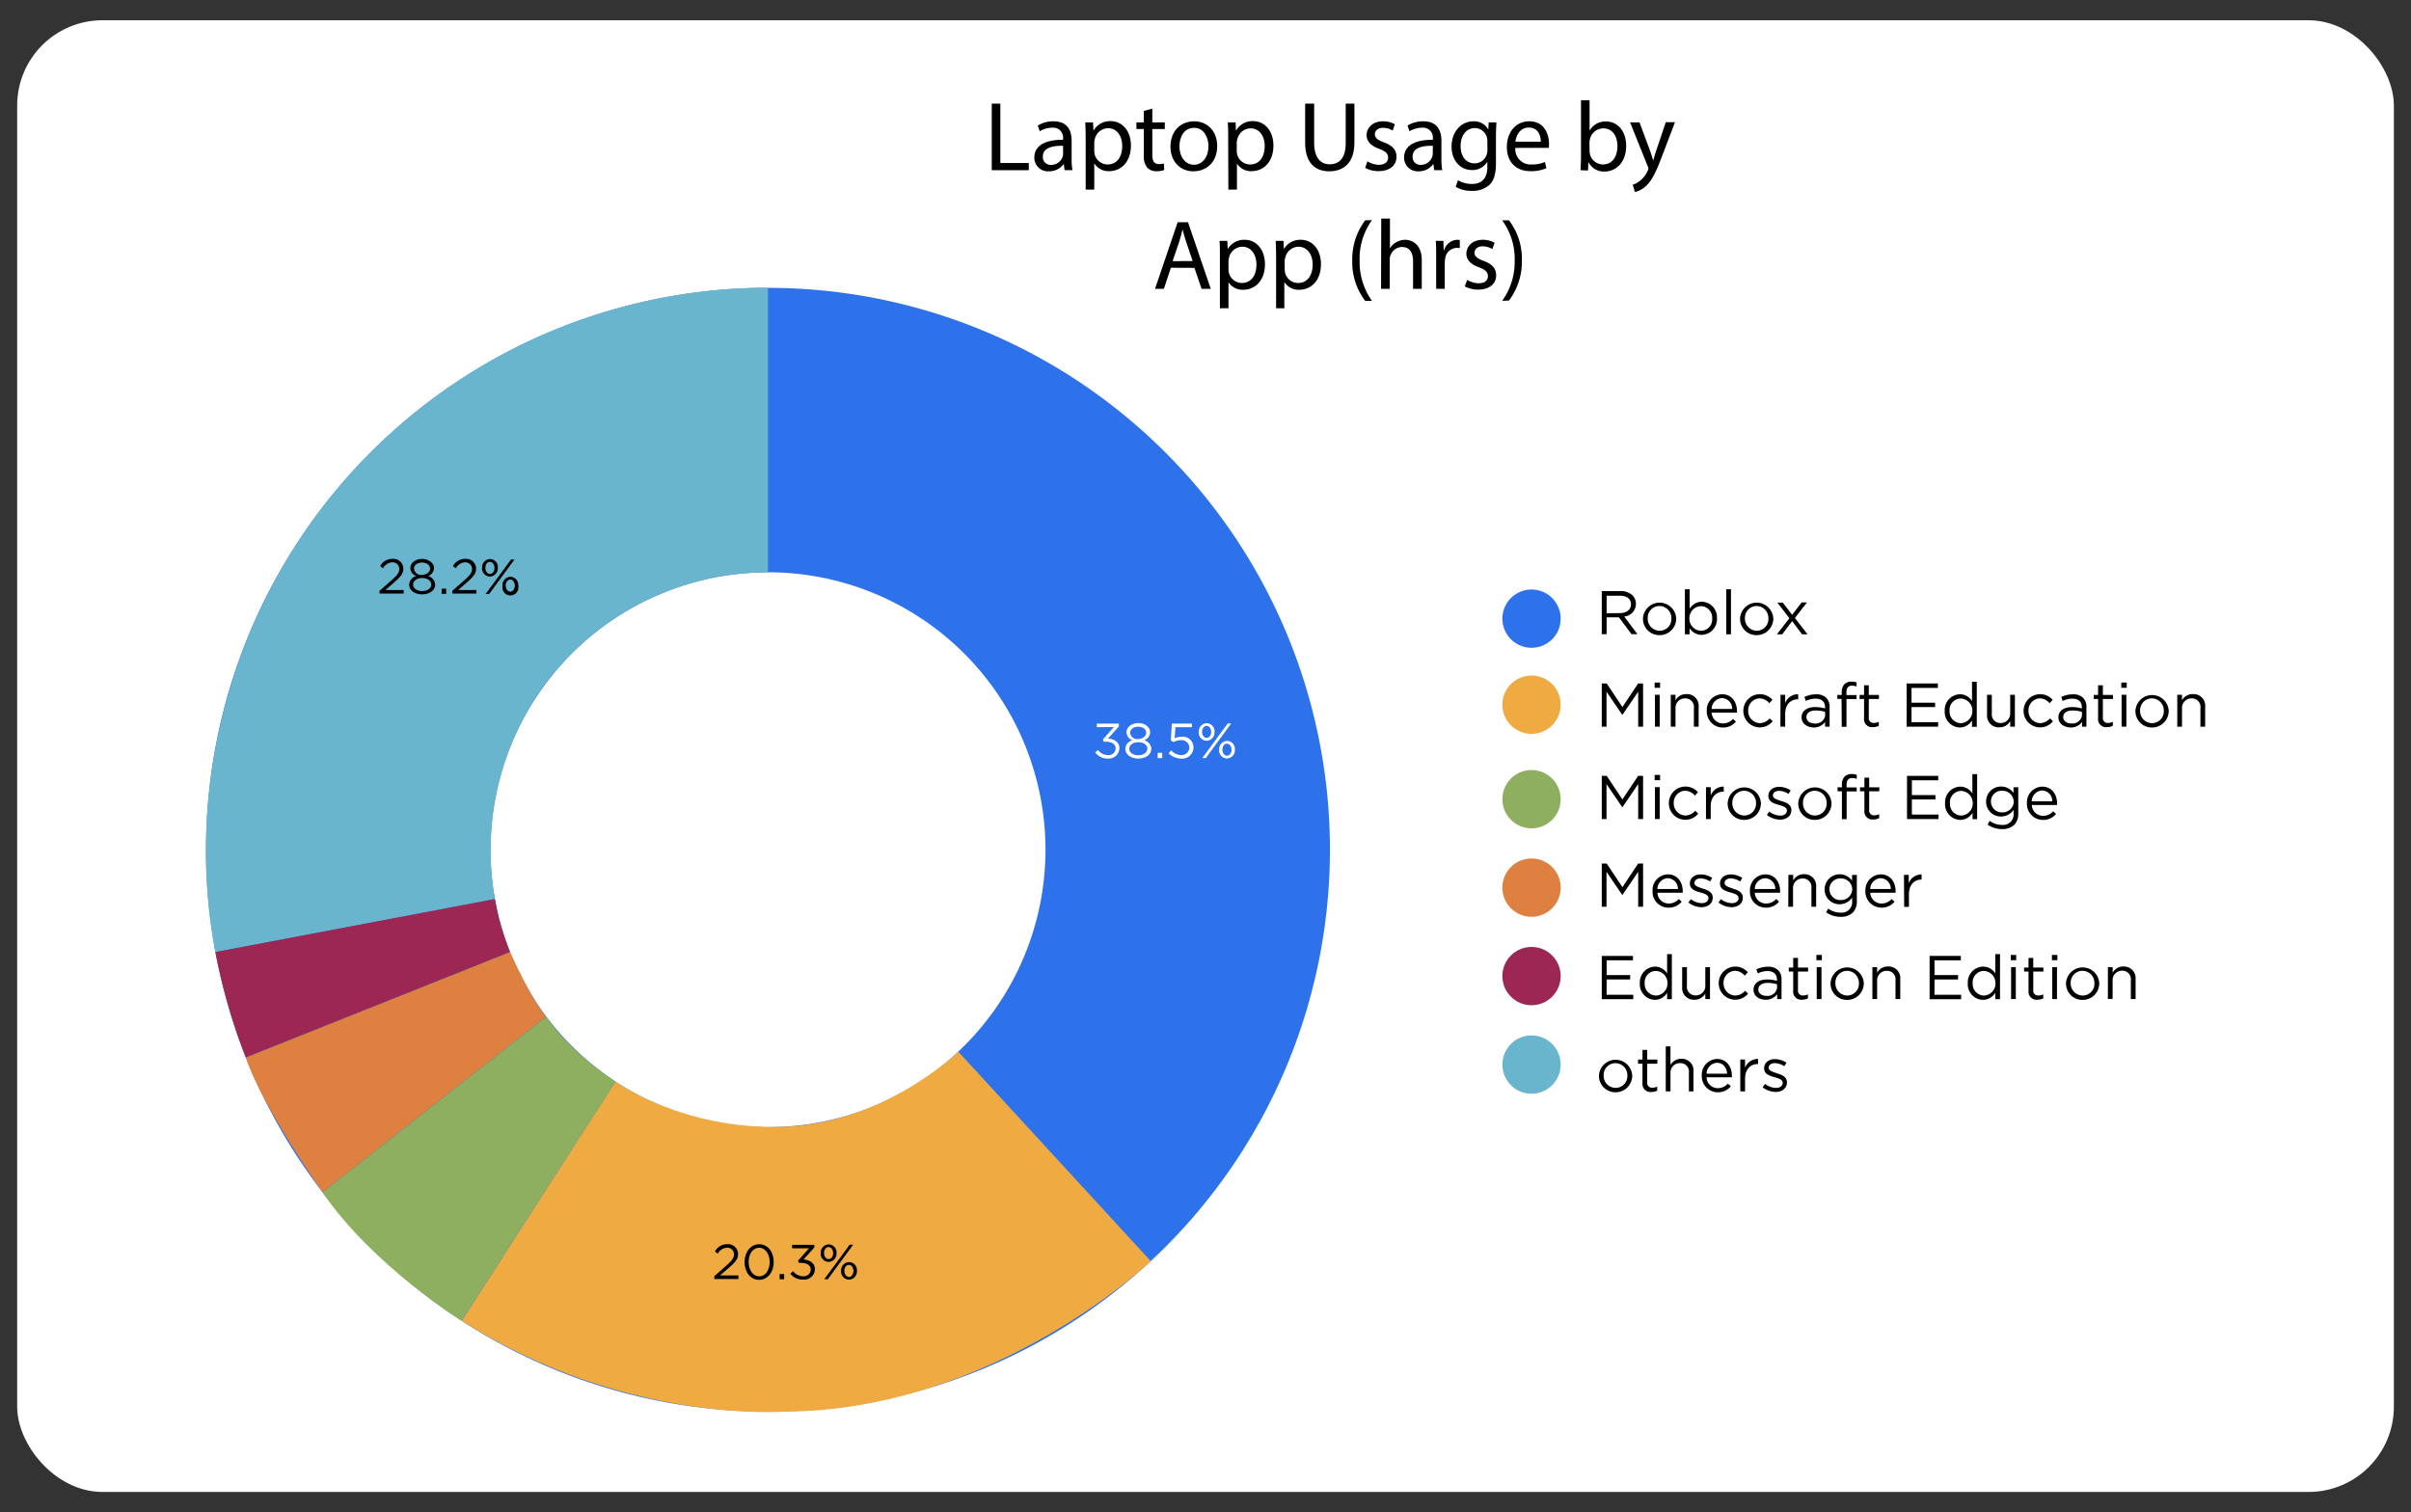 <svg xmlns="http://www.w3.org/2000/svg" id="Capa_1" data-name="Capa 1" viewBox="0 0 601 377"><rect x="0" y="0" width="601" height="377" fill="#333333" stroke="none"/><defs><style>.cls-1{fill:#fff;}.cls-2{fill:#2d72eb;}.cls-3{fill:#efab41;}.cls-4{fill:#8daf5f;}.cls-5{fill:#de8040;}.cls-6{fill:#9d2753;}.cls-7{fill:#69b5ce;}</style></defs><rect class="cls-1" x="4.28" y="5.05" width="592.45" height="366.9" rx="21.27"></rect><path class="cls-2" d="M191.44,71.76A140.08,140.08,0,1,0,331.52,211.84,140.08,140.08,0,0,0,191.44,71.76Zm0,209.25a69.17,69.17,0,1,1,69.17-69.17A69.17,69.17,0,0,1,191.44,281Z"></path><circle class="cls-2" cx="381.77" cy="154.23" r="7.27"></circle><circle class="cls-3" cx="381.77" cy="175.68" r="7.27"></circle><circle class="cls-4" cx="381.77" cy="199.24" r="7.27"></circle><circle class="cls-5" cx="381.77" cy="221.29" r="7.27"></circle><circle class="cls-6" cx="381.77" cy="243.34" r="7.27"></circle><circle class="cls-7" cx="381.77" cy="265.4" r="7.27"></circle><path class="cls-7" d="M191.44,71.76v70.91a80.63,80.63,0,0,0-14.35,1.49,74,74,0,0,0-19.63,7.42c-5.33,2.9-18.68,11.65-26.84,27.28a70.3,70.3,0,0,0-7.25,45.28L53.68,237.36a136.9,136.9,0,0,1-2.22-18.72A140.66,140.66,0,0,1,55.58,178a142.31,142.31,0,0,1,22.66-48.71,140,140,0,0,1,113.2-57.56Z"></path><path class="cls-6" d="M123.37,224.14,53.68,237.36c.69,3.56,1.55,7.33,2.63,11.27a153.28,153.28,0,0,0,4.95,15l65.89-26.3a63.15,63.15,0,0,1-2.42-7.11A61.41,61.41,0,0,1,123.37,224.14Z"></path><path class="cls-5" d="M127.15,237.36s4.84,11,9,16.1L80.4,297.24S65.54,276.3,61.26,263.66Z"></path><path class="cls-4" d="M136.19,253.46s5.24,8.3,17.27,16.19l-38.41,59.62s-22-13.58-34.65-32Z"></path><path class="cls-3" d="M153.46,269.65s16.59,12.1,41.88,11.25,43.53-18.72,43.53-18.72l48,52.24s-39.14,37.2-91,37.5c0,0-40.24,3.27-80.77-22.65Z"></path><path d="M247.22,25.84h2.14v14.8h7.09v1.79h-9.23Z"></path><path d="M265.36,42.43l-.17-1.5h-.07a4.45,4.45,0,0,1-3.65,1.78,3.4,3.4,0,0,1-3.64-3.43c0-2.88,2.56-4.46,7.16-4.43V34.6a2.46,2.46,0,0,0-2.71-2.76,6,6,0,0,0-3.1.89l-.49-1.43a7.37,7.37,0,0,1,3.91-1.06c3.65,0,4.53,2.49,4.53,4.88v4.46a16.47,16.47,0,0,0,.2,2.85ZM265,36.35c-2.36-.05-5.05.37-5.05,2.69A1.92,1.92,0,0,0,262,41.1a3,3,0,0,0,2.88-2,2.38,2.38,0,0,0,.12-.69Z"></path><path d="M270.63,34.41c0-1.53-.05-2.76-.1-3.89h1.94l.1,2h.05a4.7,4.7,0,0,1,4.24-2.32c2.88,0,5.05,2.44,5.05,6.06,0,4.29-2.62,6.41-5.42,6.41a4.16,4.16,0,0,1-3.67-1.88h-.05v6.48h-2.14Zm2.14,3.17a4.84,4.84,0,0,0,.1.89A3.35,3.35,0,0,0,276.12,41c2.29,0,3.62-1.88,3.62-4.61,0-2.39-1.26-4.43-3.55-4.43a3.45,3.45,0,0,0-3.27,2.68,3.25,3.25,0,0,0-.15.89Z"></path><path d="M287.24,27.09v3.43h3.11v1.64h-3.11v6.43c0,1.48.42,2.32,1.63,2.32a5,5,0,0,0,1.25-.15l.1,1.62a5.12,5.12,0,0,1-1.92.3,3,3,0,0,1-2.34-.91,4.44,4.44,0,0,1-.83-3.1V32.16h-1.85V30.52h1.85V27.66Z"></path><path d="M303.42,36.38c0,4.4-3.05,6.33-5.94,6.33-3.22,0-5.71-2.37-5.71-6.14,0-4,2.61-6.33,5.91-6.33S303.42,32.73,303.42,36.38ZM294,36.5c0,2.61,1.5,4.58,3.62,4.58s3.62-1.95,3.62-4.63c0-2-1-4.58-3.57-4.58S294,34.23,294,36.5Z"></path><path d="M306.15,34.41c0-1.53,0-2.76-.1-3.89H308l.09,2h.05a4.7,4.7,0,0,1,4.24-2.32c2.88,0,5.05,2.44,5.05,6.06,0,4.29-2.61,6.41-5.42,6.41a4.16,4.16,0,0,1-3.67-1.88h0v6.48h-2.14Zm2.14,3.17a4.84,4.84,0,0,0,.1.89A3.35,3.35,0,0,0,311.64,41c2.29,0,3.62-1.88,3.62-4.61C315.26,34,314,32,311.71,32a3.46,3.46,0,0,0-3.27,2.68,3.25,3.25,0,0,0-.15.89Z"></path><path d="M327.59,25.84v9.82c0,3.72,1.65,5.3,3.86,5.3,2.47,0,4-1.63,4-5.3V25.84h2.17v9.67c0,5.1-2.68,7.2-6.28,7.2-3.4,0-6-2-6-7.1V25.84Z"></path><path d="M340.85,40.22a5.69,5.69,0,0,0,2.86.86c1.58,0,2.31-.79,2.31-1.77s-.61-1.6-2.21-2.2c-2.14-.76-3.15-1.94-3.15-3.37,0-1.92,1.55-3.5,4.11-3.5a6,6,0,0,1,2.93.74l-.54,1.58a4.61,4.61,0,0,0-2.44-.69c-1.28,0-2,.74-2,1.62s.71,1.43,2.26,2c2.07.79,3.13,1.83,3.13,3.6,0,2.09-1.63,3.57-4.46,3.57a6.85,6.85,0,0,1-3.35-.81Z"></path><path d="M357.5,42.43l-.18-1.5h-.07a4.43,4.43,0,0,1-3.64,1.78A3.4,3.4,0,0,1,350,39.28c0-2.88,2.56-4.46,7.17-4.43V34.6a2.46,2.46,0,0,0-2.71-2.76,6,6,0,0,0-3.11.89l-.49-1.43a7.44,7.44,0,0,1,3.92-1.06c3.64,0,4.53,2.49,4.53,4.88v4.46a16.47,16.47,0,0,0,.2,2.85Zm-.32-6.08c-2.37-.05-5.05.37-5.05,2.69a1.91,1.91,0,0,0,2,2.06,3,3,0,0,0,2.88-2,2.1,2.1,0,0,0,.13-.69Z"></path><path d="M373,30.52c0,.86-.1,1.82-.1,3.27v6.92c0,2.73-.54,4.41-1.7,5.44a6.27,6.27,0,0,1-4.33,1.43,7.71,7.71,0,0,1-4-1l.55-1.65a6.69,6.69,0,0,0,3.49.93c2.22,0,3.84-1.16,3.84-4.16V40.39h-.05a4.23,4.23,0,0,1-3.79,2c-3,0-5.07-2.51-5.07-5.81,0-4,2.63-6.33,5.37-6.33A4,4,0,0,1,371,32.31H371l.09-1.79Zm-2.24,4.7a3.4,3.4,0,0,0-.12-1,3.14,3.14,0,0,0-3-2.29c-2.07,0-3.55,1.75-3.55,4.51,0,2.34,1.18,4.28,3.52,4.28a3.17,3.17,0,0,0,3-2.21,3.88,3.88,0,0,0,.17-1.16Z"></path><path d="M377.73,36.87A3.82,3.82,0,0,0,381.82,41a7.93,7.93,0,0,0,3.3-.62l.36,1.55a9.51,9.51,0,0,1-4,.74c-3.67,0-5.86-2.41-5.86-6s2.12-6.43,5.59-6.43c3.89,0,4.92,3.43,4.92,5.62a7.38,7.38,0,0,1-.07,1Zm6.35-1.55c0-1.38-.57-3.52-3-3.52-2.19,0-3.15,2-3.33,3.52Z"></path><path d="M394,42.43c0-.81.1-2,.1-3.07V25h2.14v7.49h.05a4.46,4.46,0,0,1,4.07-2.2c2.95,0,5,2.47,5,6.09,0,4.26-2.68,6.38-5.34,6.38a4.24,4.24,0,0,1-4-2.25h-.08l-.09,2Zm2.24-4.77a3.87,3.87,0,0,0,.1.78A3.34,3.34,0,0,0,399.56,41c2.27,0,3.62-1.85,3.62-4.58C403.18,34,402,32,399.64,32a3.45,3.45,0,0,0-3.3,2.66,4.1,4.1,0,0,0-.13.88Z"></path><path d="M408.69,30.52l2.61,7c.27.79.57,1.72.77,2.44h.05c.22-.72.46-1.63.76-2.49l2.36-7h2.29L414.28,39c-1.55,4.09-2.61,6.18-4.08,7.46a5.89,5.89,0,0,1-2.66,1.41L407,46.05a5.49,5.49,0,0,0,1.9-1.06,6.45,6.45,0,0,0,1.82-2.41,1.52,1.52,0,0,0,.18-.52,1.86,1.86,0,0,0-.15-.56l-4.41-11Z"></path><path d="M291.86,66.75,290.13,72h-2.21l5.64-16.6h2.58L301.81,72h-2.29l-1.78-5.22Zm5.44-1.67-1.62-4.78c-.37-1.08-.62-2.07-.87-3h-.05c-.24,1-.51,2-.83,3l-1.63,4.8Z"></path><path d="M304.09,63.94c0-1.52,0-2.75-.1-3.89h1.95l.1,2.05h0a4.69,4.69,0,0,1,4.23-2.32c2.88,0,5.05,2.44,5.05,6.06,0,4.29-2.61,6.4-5.42,6.4a4.2,4.2,0,0,1-3.67-1.87h0v6.48h-2.14Zm2.14,3.18a4.84,4.84,0,0,0,.1.89,3.36,3.36,0,0,0,3.25,2.54c2.29,0,3.62-1.88,3.62-4.61,0-2.39-1.25-4.43-3.54-4.43a3.46,3.46,0,0,0-3.28,2.68,3.68,3.68,0,0,0-.15.89Z"></path><path d="M318.1,63.94c0-1.52-.05-2.75-.1-3.89h1.94l.1,2.05h0a4.7,4.7,0,0,1,4.24-2.32c2.88,0,5,2.44,5,6.06,0,4.29-2.61,6.4-5.41,6.4a4.17,4.17,0,0,1-3.67-1.87h-.05v6.48H318.1Zm2.14,3.18a4.84,4.84,0,0,0,.1.89,3.35,3.35,0,0,0,3.25,2.54c2.29,0,3.62-1.88,3.62-4.61,0-2.39-1.26-4.43-3.55-4.43a3.44,3.44,0,0,0-3.27,2.68,3.25,3.25,0,0,0-.15.89Z"></path><path d="M342,54.88A16.31,16.31,0,0,0,338.92,65,16.57,16.57,0,0,0,342,75h-1.7a15.91,15.91,0,0,1-3.22-10,16.24,16.24,0,0,1,3.22-10.07Z"></path><path d="M344.31,54.49h2.17v7.44h0a3.93,3.93,0,0,1,1.55-1.53,4.44,4.44,0,0,1,2.21-.62c1.61,0,4.17,1,4.17,5.1V72h-2.17V65.13c0-1.92-.71-3.55-2.76-3.55a3.11,3.11,0,0,0-2.9,2.17,2.46,2.46,0,0,0-.15,1V72h-2.17Z"></path><path d="M358,63.77c0-1.4,0-2.61-.1-3.72h1.9l.07,2.34h.1a3.58,3.58,0,0,1,3.3-2.61,2.33,2.33,0,0,1,.62.08v2a3.21,3.21,0,0,0-.74-.07,3,3,0,0,0-2.91,2.78,6.06,6.06,0,0,0-.1,1V72H358Z"></path><path d="M365.73,69.76a5.65,5.65,0,0,0,2.85.86c1.58,0,2.32-.79,2.32-1.77s-.62-1.61-2.22-2.2c-2.14-.76-3.15-1.94-3.15-3.37,0-1.92,1.55-3.5,4.11-3.5a6,6,0,0,1,2.93.74L372,62.1a4.61,4.61,0,0,0-2.44-.69c-1.28,0-2,.74-2,1.62s.71,1.43,2.26,2c2.07.79,3.13,1.83,3.13,3.6,0,2.09-1.62,3.57-4.46,3.57a6.85,6.85,0,0,1-3.35-.81Z"></path><path d="M374.46,75a16.66,16.66,0,0,0,3.11-10.07,16.29,16.29,0,0,0-3.11-10h1.68a15.67,15.67,0,0,1,3.22,10,16,16,0,0,1-3.22,10Z"></path><path d="M399.28,147.36h4.62a4.21,4.21,0,0,1,3.06,1.08,2.94,2.94,0,0,1,.83,2.12v0a3.15,3.15,0,0,1-2.92,3.14l3.31,4.4h-1.49l-3.13-4.19h-3.07v4.19h-1.21Zm4.52,5.49c1.61,0,2.76-.83,2.76-2.21v0c0-1.32-1-2.12-2.75-2.12h-3.32v4.36Z"></path><path d="M409.55,154.19v0a4.15,4.15,0,0,1,8.29,0v0a4.13,4.13,0,0,1-4.17,4.15A4.07,4.07,0,0,1,409.55,154.19Zm7.08,0v0a3,3,0,0,0-3-3.11,2.93,2.93,0,0,0-2.9,3.08v0a3,3,0,0,0,2.93,3.09A2.93,2.93,0,0,0,416.63,154.19Z"></path><path d="M421.17,156.6v1.53H420V146.9h1.19v4.88a3.55,3.55,0,0,1,3-1.77,3.87,3.87,0,0,1,3.8,4.12v0a3.9,3.9,0,0,1-3.8,4.14A3.57,3.57,0,0,1,421.17,156.6Zm5.63-2.42v0a2.87,2.87,0,0,0-2.8-3.07,3,3,0,0,0-2.88,3.06v0a3,3,0,0,0,2.88,3.08A2.81,2.81,0,0,0,426.8,154.18Z"></path><path d="M430.31,146.9h1.18v11.23h-1.18Z"></path><path d="M433.75,154.19v0a4.15,4.15,0,0,1,8.29,0v0a4.13,4.13,0,0,1-4.17,4.15A4.07,4.07,0,0,1,433.75,154.19Zm7.07,0v0a3,3,0,0,0-2.95-3.11,2.93,2.93,0,0,0-2.9,3.08v0a3,3,0,0,0,2.93,3.09A2.93,2.93,0,0,0,440.82,154.19Z"></path><path d="M446.74,153.28l2.36-3.1h1.33l-3,3.89,3.14,4.06h-1.37l-2.46-3.28-2.48,3.28h-1.32l3.11-4-3-3.9h1.35Z"></path><path d="M399.28,170.39h1.23l3.92,5.88,3.92-5.88h1.23v10.77h-1.22v-8.72l-3.92,5.76h-.06l-3.92-5.75v8.71h-1.18Z"></path><path d="M412.46,170.16h1.35v1.31h-1.35Zm.08,3.05h1.18v7.95h-1.18Z"></path><path d="M416.48,173.21h1.18v1.38a3,3,0,0,1,2.72-1.55,2.91,2.91,0,0,1,3.05,3.18v4.94h-1.19v-4.65a2.12,2.12,0,0,0-2.2-2.4,2.34,2.34,0,0,0-2.38,2.5v4.55h-1.18Z"></path><path d="M425.46,177.21v0a3.92,3.92,0,0,1,3.81-4.13c2.36,0,3.71,1.87,3.71,4.2a2.36,2.36,0,0,1,0,.38h-6.3a2.78,2.78,0,0,0,2.8,2.69,3.29,3.29,0,0,0,2.51-1.12l.73.66a4.09,4.09,0,0,1-3.27,1.49A4,4,0,0,1,425.46,177.21Zm6.32-.47a2.61,2.61,0,0,0-2.54-2.7,2.73,2.73,0,0,0-2.58,2.7Z"></path><path d="M434.57,177.22v0a4.14,4.14,0,0,1,7.26-2.74l-.79.83a3.22,3.22,0,0,0-2.41-1.2,2.94,2.94,0,0,0-2.85,3.08v0a3,3,0,0,0,2.92,3.09,3.29,3.29,0,0,0,2.43-1.18l.76.7a4.11,4.11,0,0,1-7.32-2.58Z"></path><path d="M443.84,173.21H445v2.07a3.4,3.4,0,0,1,3.24-2.21v1.27h-.09c-1.74,0-3.15,1.25-3.15,3.65v3.17h-1.19Z"></path><path d="M449.09,178.85v0c0-1.68,1.39-2.57,3.4-2.57a8.46,8.46,0,0,1,2.45.34v-.28c0-1.43-.88-2.17-2.37-2.17a5.54,5.54,0,0,0-2.42.59l-.35-1a6.55,6.55,0,0,1,2.89-.66,3.48,3.48,0,0,1,2.57.88,3.14,3.14,0,0,1,.81,2.32v4.86h-1.13V180a3.51,3.51,0,0,1-2.88,1.37C450.58,181.33,449.09,180.48,449.09,178.85Zm5.86-.61v-.77a8.24,8.24,0,0,0-2.34-.34c-1.49,0-2.32.64-2.32,1.64v0c0,1,.92,1.59,2,1.59A2.4,2.4,0,0,0,455,178.24Z"></path><path d="M459.05,174.25H458v-1h1.1v-.69a2.76,2.76,0,0,1,.69-2,2.33,2.33,0,0,1,1.7-.62,3.54,3.54,0,0,1,1.31.2v1a4,4,0,0,0-1.15-.2c-.93,0-1.38.55-1.38,1.69v.65h2.52v1h-2.51v6.91h-1.18Z"></path><path d="M464.66,179.05v-4.8h-1.11v-1h1.11v-2.4h1.18v2.4h2.53v1h-2.53v4.65a1.18,1.18,0,0,0,1.34,1.32,2.53,2.53,0,0,0,1.16-.28v1a3.08,3.08,0,0,1-1.43.34A2,2,0,0,1,464.66,179.05Z"></path><path d="M475.28,170.39h7.78v1.11h-6.57v3.68h5.88v1.1h-5.88v3.77h6.64v1.11h-7.85Z"></path><path d="M484.77,177.21v0a3.9,3.9,0,0,1,3.8-4.13,3.58,3.58,0,0,1,3,1.69v-4.8h1.19v11.23h-1.19v-1.6a3.57,3.57,0,0,1-3,1.77A3.88,3.88,0,0,1,484.77,177.21Zm6.89,0v0a3,3,0,0,0-2.88-3.06,2.81,2.81,0,0,0-2.8,3.06v0a2.88,2.88,0,0,0,2.8,3.08A3,3,0,0,0,491.66,177.19Z"></path><path d="M495.32,178.14v-4.93h1.19v4.64a2.12,2.12,0,0,0,2.2,2.4,2.35,2.35,0,0,0,2.38-2.49v-4.55h1.17v7.95h-1.17v-1.39a3,3,0,0,1-2.72,1.56A2.91,2.91,0,0,1,495.32,178.14Z"></path><path d="M504.43,177.22v0a4.14,4.14,0,0,1,7.26-2.74l-.79.83a3.2,3.2,0,0,0-2.41-1.2,2.94,2.94,0,0,0-2.84,3.08v0a3,3,0,0,0,2.92,3.09A3.31,3.31,0,0,0,511,179.1l.75.7a4.11,4.11,0,0,1-7.32-2.58Z"></path><path d="M513.11,178.85v0c0-1.68,1.38-2.57,3.4-2.57a8.44,8.44,0,0,1,2.44.34v-.28c0-1.43-.88-2.17-2.37-2.17a5.53,5.53,0,0,0-2.41.59l-.35-1a6.51,6.51,0,0,1,2.89-.66,3.44,3.44,0,0,1,2.56.88,3.11,3.11,0,0,1,.82,2.32v4.86H519V180a3.47,3.47,0,0,1-2.87,1.37C514.6,181.33,513.11,180.48,513.11,178.85Zm5.86-.61v-.77a8.3,8.3,0,0,0-2.34-.34c-1.49,0-2.32.64-2.32,1.64v0c0,1,.92,1.59,2,1.59A2.4,2.4,0,0,0,519,178.24Z"></path><path d="M523,179.05v-4.8h-1.1v-1H523v-2.4h1.19v2.4h2.52v1h-2.52v4.65a1.18,1.18,0,0,0,1.34,1.32,2.49,2.49,0,0,0,1.15-.28v1a3.05,3.05,0,0,1-1.43.34A2,2,0,0,1,523,179.05Z"></path><path d="M528.79,170.16h1.35v1.31h-1.35Zm.07,3.05h1.19v7.95h-1.19Z"></path><path d="M532.31,177.22v0a4.15,4.15,0,0,1,8.29,0v0a4.13,4.13,0,0,1-4.17,4.15A4.07,4.07,0,0,1,532.31,177.22Zm7.07,0v0a3,3,0,0,0-3-3.11,2.94,2.94,0,0,0-2.91,3.08v0a3,3,0,0,0,2.94,3.09A2.93,2.93,0,0,0,539.38,177.22Z"></path><path d="M542.74,173.21h1.18v1.38a3,3,0,0,1,2.72-1.55,2.9,2.9,0,0,1,3.05,3.18v4.94h-1.18v-4.65a2.12,2.12,0,0,0-2.2-2.4,2.35,2.35,0,0,0-2.39,2.5v4.55h-1.18Z"></path><path d="M399.28,193.42h1.23l3.92,5.88,3.92-5.88h1.23v10.77h-1.22v-8.72l-3.92,5.76h-.06l-3.92-5.75v8.71h-1.18Z"></path><path d="M412.46,193.19h1.35v1.31h-1.35Zm.08,3.05h1.18v7.95h-1.18Z"></path><path d="M416,200.25v0a4.14,4.14,0,0,1,7.26-2.74l-.78.83a3.22,3.22,0,0,0-2.42-1.2,2.94,2.94,0,0,0-2.84,3.08v0a3,3,0,0,0,2.92,3.09,3.31,3.31,0,0,0,2.43-1.18l.75.7a4.11,4.11,0,0,1-7.32-2.58Z"></path><path d="M425.26,196.24h1.18v2.07a3.42,3.42,0,0,1,3.25-2.21v1.27h-.09c-1.74,0-3.16,1.25-3.16,3.65v3.17h-1.18Z"></path><path d="M430.66,200.25v0a4.15,4.15,0,0,1,8.29,0v0a4.13,4.13,0,0,1-4.17,4.15A4.07,4.07,0,0,1,430.66,200.25Zm7.07,0v0a3,3,0,0,0-3-3.11,2.93,2.93,0,0,0-2.9,3.08v0a3,3,0,0,0,2.93,3.09A2.93,2.93,0,0,0,437.73,200.25Z"></path><path d="M440.43,203.17l.6-.84a4.66,4.66,0,0,0,2.75,1c1,0,1.65-.49,1.65-1.26v0c0-.8-.94-1.11-2-1.4-1.24-.35-2.62-.78-2.62-2.24v0c0-1.36,1.13-2.27,2.7-2.27a5.41,5.41,0,0,1,2.86.88l-.54.89a4.43,4.43,0,0,0-2.35-.77c-.94,0-1.54.49-1.54,1.15v0c0,.76,1,1.05,2.05,1.37,1.23.37,2.55.85,2.55,2.28v0c0,1.5-1.25,2.38-2.83,2.38A5.48,5.48,0,0,1,440.43,203.17Z"></path><path d="M448.26,200.25v0a4.15,4.15,0,0,1,8.29,0v0a4.13,4.13,0,0,1-4.17,4.15A4.07,4.07,0,0,1,448.26,200.25Zm7.08,0v0a3,3,0,0,0-3-3.11,2.93,2.93,0,0,0-2.9,3.08v0a3,3,0,0,0,2.93,3.09A2.94,2.94,0,0,0,455.34,200.25Z"></path><path d="M459.14,197.28h-1.09v-1h1.09v-.69a2.76,2.76,0,0,1,.69-2,2.34,2.34,0,0,1,1.71-.62,3.52,3.52,0,0,1,1.3.2v1a4,4,0,0,0-1.15-.2c-.92,0-1.38.55-1.38,1.69v.65h2.52v1h-2.51v6.91h-1.18Z"></path><path d="M464.75,202.08v-4.8h-1.1v-1h1.1v-2.4h1.19v2.4h2.52v1h-2.52v4.65a1.17,1.17,0,0,0,1.33,1.32,2.53,2.53,0,0,0,1.16-.28v1a3,3,0,0,1-1.43.33A2,2,0,0,1,464.75,202.08Z"></path><path d="M475.37,193.42h7.78v1.11h-6.57v3.68h5.88v1.1h-5.88v3.77h6.65v1.11h-7.86Z"></path><path d="M484.86,200.24v0a3.9,3.9,0,0,1,3.8-4.13,3.57,3.57,0,0,1,3,1.69V193h1.19v11.23H491.7v-1.6a3.57,3.57,0,0,1-3,1.77A3.88,3.88,0,0,1,484.86,200.24Zm6.89,0v0a3,3,0,0,0-2.87-3.06,2.81,2.81,0,0,0-2.8,3.06v0a2.87,2.87,0,0,0,2.8,3.08A3,3,0,0,0,491.75,200.22Z"></path><path d="M495.45,205.57l.53-.92a5.11,5.11,0,0,0,3.06,1,2.61,2.61,0,0,0,2.89-2.83v-.93a3.77,3.77,0,0,1-3.12,1.67,3.67,3.67,0,0,1-3.73-3.72v0a3.69,3.69,0,0,1,3.73-3.75,3.73,3.73,0,0,1,3.11,1.6v-1.43h1.18v6.56a3.87,3.87,0,0,1-1,2.82,4.22,4.22,0,0,1-3,1.06A6.21,6.21,0,0,1,495.45,205.57Zm6.51-5.74v0a2.78,2.78,0,0,0-2.92-2.69,2.63,2.63,0,0,0-2.75,2.68v0a2.7,2.7,0,0,0,2.75,2.71A2.81,2.81,0,0,0,502,199.83Z"></path><path d="M505.26,200.24v0a3.92,3.92,0,0,1,3.81-4.13c2.36,0,3.71,1.87,3.71,4.2a2.36,2.36,0,0,1,0,.38h-6.3a2.78,2.78,0,0,0,2.8,2.69,3.29,3.29,0,0,0,2.51-1.12l.73.66a4.09,4.09,0,0,1-3.27,1.49A4,4,0,0,1,505.26,200.24Zm6.32-.47a2.61,2.61,0,0,0-2.54-2.7,2.73,2.73,0,0,0-2.58,2.7Z"></path><path d="M399.28,215.29h1.23l3.92,5.88,3.92-5.88h1.23v10.77h-1.22v-8.72l-3.92,5.76h-.06l-3.92-5.75v8.71h-1.18Z"></path><path d="M411.94,222.11v0a3.91,3.91,0,0,1,3.81-4.13c2.35,0,3.71,1.87,3.71,4.2a2.36,2.36,0,0,1,0,.38h-6.3a2.78,2.78,0,0,0,2.8,2.69,3.26,3.26,0,0,0,2.5-1.12l.74.66a4.11,4.11,0,0,1-3.27,1.49A3.94,3.94,0,0,1,411.94,222.11Zm6.32-.47a2.62,2.62,0,0,0-2.54-2.7,2.73,2.73,0,0,0-2.58,2.7Z"></path><path d="M420.88,225l.6-.84a4.66,4.66,0,0,0,2.75,1c.95,0,1.64-.49,1.64-1.26v0c0-.8-.93-1.11-2-1.4-1.24-.35-2.63-.78-2.63-2.24v0c0-1.36,1.14-2.27,2.71-2.27a5.43,5.43,0,0,1,2.86.88l-.54.89a4.46,4.46,0,0,0-2.35-.77c-.94,0-1.54.49-1.54,1.15v0c0,.76,1,1,2,1.37,1.23.37,2.56.85,2.56,2.28v0c0,1.5-1.25,2.38-2.83,2.38A5.48,5.48,0,0,1,420.88,225Z"></path><path d="M428.38,225l.6-.84a4.69,4.69,0,0,0,2.76,1c.95,0,1.64-.49,1.64-1.26v0c0-.8-.94-1.11-2-1.4-1.25-.35-2.63-.78-2.63-2.24v0c0-1.36,1.14-2.27,2.7-2.27a5.41,5.41,0,0,1,2.86.88l-.53.89a4.49,4.49,0,0,0-2.36-.77c-.93,0-1.53.49-1.53,1.15v0c0,.76,1,1,2,1.37,1.23.37,2.55.85,2.55,2.28v0c0,1.5-1.24,2.38-2.83,2.38A5.52,5.52,0,0,1,428.38,225Z"></path><path d="M436.22,222.11v0a3.91,3.91,0,0,1,3.81-4.13c2.35,0,3.7,1.87,3.7,4.2,0,.15,0,.24,0,.38h-6.31a2.78,2.78,0,0,0,2.8,2.69,3.29,3.29,0,0,0,2.51-1.12l.74.66a4.11,4.11,0,0,1-3.28,1.49A3.94,3.94,0,0,1,436.22,222.11Zm6.31-.47a2.61,2.61,0,0,0-2.53-2.7,2.74,2.74,0,0,0-2.59,2.7Z"></path><path d="M445.81,218.11H447v1.38a3,3,0,0,1,2.72-1.55,2.9,2.9,0,0,1,3,3.18v4.94h-1.18v-4.65a2.12,2.12,0,0,0-2.2-2.4,2.34,2.34,0,0,0-2.38,2.5v4.55h-1.19Z"></path><path d="M455.2,227.44l.54-.92a5.08,5.08,0,0,0,3.06,1,2.61,2.61,0,0,0,2.89-2.83v-.93a3.77,3.77,0,0,1-3.12,1.67,3.68,3.68,0,0,1-3.74-3.72v0a3.76,3.76,0,0,1,6.84-2.15v-1.43h1.19v6.56a3.84,3.84,0,0,1-1,2.82,4.22,4.22,0,0,1-3,1.06A6.21,6.21,0,0,1,455.2,227.44Zm6.52-5.73v0A2.78,2.78,0,0,0,458.8,219a2.64,2.64,0,0,0-2.76,2.68v0a2.7,2.7,0,0,0,2.76,2.71A2.81,2.81,0,0,0,461.72,221.71Z"></path><path d="M465,222.11v0a3.92,3.92,0,0,1,3.82-4.13c2.35,0,3.7,1.87,3.7,4.2,0,.15,0,.24,0,.38h-6.31a2.78,2.78,0,0,0,2.8,2.69,3.29,3.29,0,0,0,2.51-1.12l.74.66a4.11,4.11,0,0,1-3.28,1.49A4,4,0,0,1,465,222.11Zm6.32-.47a2.61,2.61,0,0,0-2.53-2.7,2.74,2.74,0,0,0-2.59,2.7Z"></path><path d="M474.61,218.11h1.19v2.07A3.4,3.4,0,0,1,479,218v1.27H479c-1.74,0-3.15,1.25-3.15,3.65v3.17h-1.19Z"></path><path d="M399.28,238.31h7.78v1.1h-6.57v3.68h5.87v1.1h-5.87V248h6.64v1.11h-7.85Z"></path><path d="M408.77,245.12v0a3.9,3.9,0,0,1,3.8-4.14,3.6,3.6,0,0,1,3,1.69v-4.8h1.18v11.23h-1.18v-1.6a3.58,3.58,0,0,1-3,1.77A3.88,3.88,0,0,1,408.77,245.12Zm6.89,0v0a3,3,0,0,0-2.88-3.06,2.81,2.81,0,0,0-2.8,3.06v0a2.88,2.88,0,0,0,2.8,3.08A3,3,0,0,0,415.66,245.1Z"></path><path d="M419.32,246.05v-4.93h1.19v4.64a2.12,2.12,0,0,0,2.2,2.4,2.35,2.35,0,0,0,2.38-2.49v-4.55h1.17v7.95h-1.17v-1.38a3,3,0,0,1-2.72,1.55A2.91,2.91,0,0,1,419.32,246.05Z"></path><path d="M428.43,245.13v0a4.14,4.14,0,0,1,7.26-2.74l-.79.84a3.18,3.18,0,0,0-2.41-1.2,2.93,2.93,0,0,0-2.85,3.07v0a3,3,0,0,0,2.93,3.09A3.29,3.29,0,0,0,435,247l.75.71a4.12,4.12,0,0,1-7.32-2.59Z"></path><path d="M437.11,246.76v0c0-1.67,1.38-2.57,3.4-2.57a8.44,8.44,0,0,1,2.44.34v-.28c0-1.42-.88-2.16-2.37-2.16a5.49,5.49,0,0,0-2.41.58l-.36-1a6.58,6.58,0,0,1,2.89-.66,3.45,3.45,0,0,1,2.57.88,3.14,3.14,0,0,1,.82,2.32v4.86H443v-1.2a3.49,3.49,0,0,1-2.87,1.37C438.6,249.24,437.11,248.39,437.11,246.76Zm5.86-.61v-.77a8.3,8.3,0,0,0-2.34-.34c-1.49,0-2.32.65-2.32,1.65v0c0,1,.92,1.58,2,1.58A2.41,2.41,0,0,0,443,246.15Z"></path><path d="M447,247v-4.79h-1.1v-1H447v-2.4h1.19v2.4h2.52v1h-2.52v4.64a1.17,1.17,0,0,0,1.34,1.32,2.49,2.49,0,0,0,1.15-.28v1a3.05,3.05,0,0,1-1.43.34A2,2,0,0,1,447,247Z"></path><path d="M452.78,238.07h1.36v1.31h-1.36Zm.08,3.05h1.19v7.95h-1.19Z"></path><path d="M456.31,245.13v0a4.15,4.15,0,0,1,8.29,0v0a4.13,4.13,0,0,1-4.17,4.15A4.07,4.07,0,0,1,456.31,245.13Zm7.07,0v0a3,3,0,0,0-2.95-3.1,2.93,2.93,0,0,0-2.91,3.07v0a3,3,0,0,0,2.94,3.09A2.93,2.93,0,0,0,463.38,245.13Z"></path><path d="M466.74,241.12h1.18v1.38a3,3,0,0,1,2.72-1.55,2.9,2.9,0,0,1,3.05,3.18v4.94H472.5v-4.65a2.11,2.11,0,0,0-2.19-2.39,2.34,2.34,0,0,0-2.39,2.49v4.55h-1.18Z"></path><path d="M481,238.31h7.78v1.1h-6.56v3.68h5.87v1.1h-5.87V248h6.64v1.11H481Z"></path><path d="M490.52,245.12v0a3.91,3.91,0,0,1,3.8-4.14,3.6,3.6,0,0,1,3.05,1.69v-4.8h1.18v11.23h-1.18v-1.6a3.6,3.6,0,0,1-3.05,1.77A3.88,3.88,0,0,1,490.52,245.12Zm6.89,0v0a3,3,0,0,0-2.87-3.06,2.81,2.81,0,0,0-2.8,3.06v0a2.88,2.88,0,0,0,2.8,3.08A3,3,0,0,0,497.41,245.1Z"></path><path d="M501.23,238.07h1.35v1.31h-1.35Zm.08,3.05h1.18v7.95h-1.18Z"></path><path d="M505.66,247v-4.79h-1.11v-1h1.11v-2.4h1.18v2.4h2.53v1h-2.53v4.64a1.18,1.18,0,0,0,1.34,1.32,2.53,2.53,0,0,0,1.16-.28v1a3.05,3.05,0,0,1-1.43.34A2,2,0,0,1,505.66,247Z"></path><path d="M511.49,238.07h1.36v1.31h-1.36Zm.08,3.05h1.18v7.95h-1.18Z"></path><path d="M515,245.13v0a4.15,4.15,0,0,1,8.29,0v0a4.12,4.12,0,0,1-4.16,4.15A4.07,4.07,0,0,1,515,245.13Zm7.08,0v0a3,3,0,0,0-3-3.1,2.93,2.93,0,0,0-2.91,3.07v0a3,3,0,0,0,2.94,3.09A2.93,2.93,0,0,0,522.09,245.13Z"></path><path d="M525.45,241.12h1.18v1.38a3,3,0,0,1,2.72-1.55,2.91,2.91,0,0,1,3,3.18v4.94h-1.19v-4.65A2.12,2.12,0,0,0,529,242a2.34,2.34,0,0,0-2.38,2.49v4.55h-1.18Z"></path><path d="M398.58,268.15v0a4.15,4.15,0,0,1,8.29,0v0a4.13,4.13,0,0,1-4.16,4.16A4.08,4.08,0,0,1,398.58,268.15Zm7.08,0v0a3,3,0,0,0-3-3.1,2.93,2.93,0,0,0-2.91,3.07v0a3,3,0,0,0,2.94,3.09A2.93,2.93,0,0,0,405.66,268.15Z"></path><path d="M409.43,270v-4.8h-1.11v-1.05h1.11v-2.4h1.18v2.4h2.52v1.05h-2.52v4.64a1.18,1.18,0,0,0,1.34,1.32,2.45,2.45,0,0,0,1.15-.27v1a2.91,2.91,0,0,1-1.43.34A2,2,0,0,1,409.43,270Z"></path><path d="M415.23,260.86h1.18v4.66a3,3,0,0,1,2.73-1.56,2.9,2.9,0,0,1,3,3.19v4.93H421v-4.64a2.12,2.12,0,0,0-2.2-2.4,2.34,2.34,0,0,0-2.39,2.49v4.55h-1.18Z"></path><path d="M424.21,268.13v0A3.93,3.93,0,0,1,428,264c2.35,0,3.71,1.88,3.71,4.2a2.3,2.3,0,0,1,0,.38h-6.31a2.78,2.78,0,0,0,2.8,2.7,3.3,3.3,0,0,0,2.51-1.13l.74.66a4.09,4.09,0,0,1-3.28,1.5A4,4,0,0,1,424.21,268.13Zm6.32-.46c-.12-1.45-.95-2.71-2.53-2.71a2.75,2.75,0,0,0-2.59,2.71Z"></path><path d="M433.81,264.13H435v2.08a3.41,3.41,0,0,1,3.24-2.22v1.28h-.09c-1.74,0-3.15,1.24-3.15,3.64v3.17h-1.19Z"></path><path d="M439.38,271.07l.6-.85a4.66,4.66,0,0,0,2.76,1c.95,0,1.64-.5,1.64-1.26v0c0-.8-.94-1.1-2-1.4-1.25-.35-2.63-.78-2.63-2.24v0c0-1.37,1.14-2.28,2.7-2.28a5.47,5.47,0,0,1,2.87.88l-.54.89a4.58,4.58,0,0,0-2.36-.77c-.93,0-1.53.5-1.53,1.16v0c0,.75,1,1,2,1.37,1.23.36,2.55.84,2.55,2.27v0c0,1.51-1.24,2.39-2.83,2.39A5.5,5.5,0,0,1,439.38,271.07Z"></path><path class="cls-1" d="M273,187.6l.71-.63a3.08,3.08,0,0,0,2.51,1.28,1.73,1.73,0,0,0,1.88-1.68v0c0-1.07-1-1.66-2.41-1.66h-.55l-.2-.58,2.72-3.06H273.4v-.88h5.5v.72l-2.7,3c1.5.12,2.84.85,2.84,2.42v0a2.68,2.68,0,0,1-2.88,2.59A3.9,3.9,0,0,1,273,187.6Z"></path><path class="cls-1" d="M280.52,186.67v0a2.33,2.33,0,0,1,1.77-2.12,2.19,2.19,0,0,1-1.48-2v0c0-1.33,1.37-2.28,2.94-2.28s2.94.95,2.94,2.28v0a2.18,2.18,0,0,1-1.47,2,2.34,2.34,0,0,1,1.77,2.11v0c0,1.46-1.4,2.45-3.24,2.45S280.52,188.11,280.52,186.67Zm5.49,0v0c0-1-1-1.63-2.26-1.63s-2.25.67-2.25,1.63v0c0,.86.84,1.61,2.25,1.61S286,187.52,286,186.65Zm-.29-4v0c0-.85-.85-1.49-2-1.49s-2,.63-2,1.49v0a1.75,1.75,0,0,0,2,1.58C284.85,184.19,285.72,183.55,285.72,182.61Z"></path><path class="cls-1" d="M288.58,187.69h1.13V189h-1.13Z"></path><path class="cls-1" d="M291.3,187.77l.64-.7a3.62,3.62,0,0,0,2.45,1.18,1.94,1.94,0,0,0,2.08-1.91v0a1.91,1.91,0,0,0-2.14-1.81,3.7,3.7,0,0,0-1.81.49l-.66-.43.25-4.2h5v.9H293l-.18,2.76a3.87,3.87,0,0,1,1.69-.38,2.68,2.68,0,0,1,3,2.63v0a2.83,2.83,0,0,1-3.07,2.83A4.43,4.43,0,0,1,291.3,187.77Z"></path><path class="cls-1" d="M298.82,182.5v0a2.06,2.06,0,0,1,2-2.2,2,2,0,0,1,1.93,2.17v0a2.06,2.06,0,0,1-2,2.2A2,2,0,0,1,298.82,182.5Zm.82-.05v0c0,.86.51,1.51,1.15,1.51s1.12-.66,1.12-1.49v0c0-.86-.52-1.51-1.15-1.51S299.64,181.64,299.64,182.45Zm6.39-2.08h.87l-3.32,4.52-3,4.1h-.88L303,184.5Zm-2.13,6.54v0a2.06,2.06,0,0,1,2-2.2,2,2,0,0,1,1.93,2.18v0a2.05,2.05,0,0,1-2,2.2A2,2,0,0,1,303.9,186.91Zm3.08,0v0c0-.86-.51-1.51-1.15-1.51s-1.12.67-1.12,1.49v0c0,.86.51,1.51,1.15,1.51S307,187.73,307,186.91Z"></path><path d="M94.61,147.3l3.12-2.75c1.32-1.18,1.8-1.85,1.8-2.71a1.65,1.65,0,0,0-1.74-1.65,2.77,2.77,0,0,0-2.31,1.48l-.71-.52a3.41,3.41,0,0,1,3.1-1.83,2.48,2.48,0,0,1,2.67,2.43v0c0,1.25-.67,2-2.18,3.34l-2.3,2h4.56v.88h-6Z"></path><path d="M102,145.74v0a2.33,2.33,0,0,1,1.77-2.12,2.19,2.19,0,0,1-1.48-2v0c0-1.33,1.37-2.28,2.94-2.28s2.95,1,2.95,2.28v0a2.19,2.19,0,0,1-1.48,2,2.33,2.33,0,0,1,1.77,2.1v0c0,1.46-1.4,2.45-3.24,2.45S102,147.18,102,145.74Zm5.49,0v0c0-1-1-1.63-2.26-1.63s-2.25.67-2.25,1.63v0c0,.86.84,1.61,2.25,1.61S107.52,146.59,107.52,145.72Zm-.29-4v0c0-.85-.85-1.49-2-1.49s-2,.62-2,1.49v0a1.75,1.75,0,0,0,2,1.58C106.36,143.26,107.23,142.62,107.23,141.68Z"></path><path d="M110.09,146.76h1.13v1.29h-1.13Z"></path><path d="M112.75,147.3l3.12-2.75c1.32-1.18,1.8-1.85,1.8-2.71a1.65,1.65,0,0,0-1.73-1.65,2.77,2.77,0,0,0-2.32,1.48l-.71-.52a3.42,3.42,0,0,1,3.1-1.83,2.48,2.48,0,0,1,2.67,2.43v0c0,1.25-.67,2-2.18,3.34l-2.3,2h4.56v.88h-6Z"></path><path d="M120.17,141.57v0a2.07,2.07,0,0,1,2-2.21,2,2,0,0,1,1.93,2.18v0a2.07,2.07,0,0,1-2,2.2A2,2,0,0,1,120.17,141.57Zm.83,0v0c0,.86.5,1.51,1.14,1.51s1.12-.67,1.12-1.49v0c0-.86-.52-1.52-1.15-1.52S121,140.71,121,141.52Zm6.38-2.08h.87L124.93,144l-3,4.09h-.88l3.32-4.49ZM125.25,146v0a2.06,2.06,0,0,1,2-2.2,2,2,0,0,1,1.93,2.18v0a2,2,0,1,1-3.89,0Zm3.08,0v0c0-.86-.51-1.51-1.15-1.51s-1.12.67-1.12,1.49v0c0,.86.51,1.51,1.15,1.51S128.33,146.8,128.33,146Z"></path><path d="M178.05,318.17l3.13-2.76c1.31-1.18,1.79-1.84,1.79-2.71a1.64,1.64,0,0,0-1.73-1.64,2.76,2.76,0,0,0-2.31,1.47l-.72-.51a3.42,3.42,0,0,1,3.1-1.84,2.48,2.48,0,0,1,2.67,2.44v0c0,1.26-.66,2-2.18,3.35l-2.3,2h4.57v.89h-6Z"></path><path d="M185.6,314.64v0c0-2.41,1.44-4.45,3.65-4.45s3.62,2,3.62,4.43v0c0,2.41-1.43,4.45-3.64,4.45S185.6,317.05,185.6,314.64Zm6.26,0v0c0-1.88-1-3.57-2.63-3.57s-2.62,1.65-2.62,3.55v0c0,1.88,1,3.57,2.64,3.57S191.86,316.52,191.86,314.64Z"></path><path d="M194.34,317.62h1.13v1.3h-1.13Z"></path><path d="M197,317.53l.71-.63a3.08,3.08,0,0,0,2.51,1.28,1.73,1.73,0,0,0,1.88-1.67v0c0-1.07-1-1.66-2.41-1.66h-.55l-.2-.58,2.72-3.06h-4.21v-.87H203V311l-2.7,3c1.5.12,2.84.85,2.84,2.42v0a2.67,2.67,0,0,1-2.88,2.59A3.9,3.9,0,0,1,197,317.53Z"></path><path d="M204.59,312.43v0a2.06,2.06,0,0,1,2-2.2,2,2,0,0,1,1.93,2.17v0a2.06,2.06,0,0,1-2,2.2A2,2,0,0,1,204.59,312.43Zm.82-.05v0c0,.86.51,1.51,1.15,1.51s1.12-.66,1.12-1.49v0c0-.86-.52-1.51-1.15-1.51S205.41,311.57,205.41,312.38Zm6.39-2.07h.87l-3.32,4.51-3,4.1h-.89l3.33-4.49Zm-2.13,6.53v0a2.06,2.06,0,0,1,2-2.2,2,2,0,0,1,1.94,2.18v0a2.05,2.05,0,0,1-2,2.2A2,2,0,0,1,209.67,316.84Zm3.07,0v0c0-.86-.5-1.51-1.14-1.51s-1.12.68-1.12,1.49v0c0,.86.5,1.52,1.14,1.52S212.74,317.66,212.74,316.84Z"></path></svg>